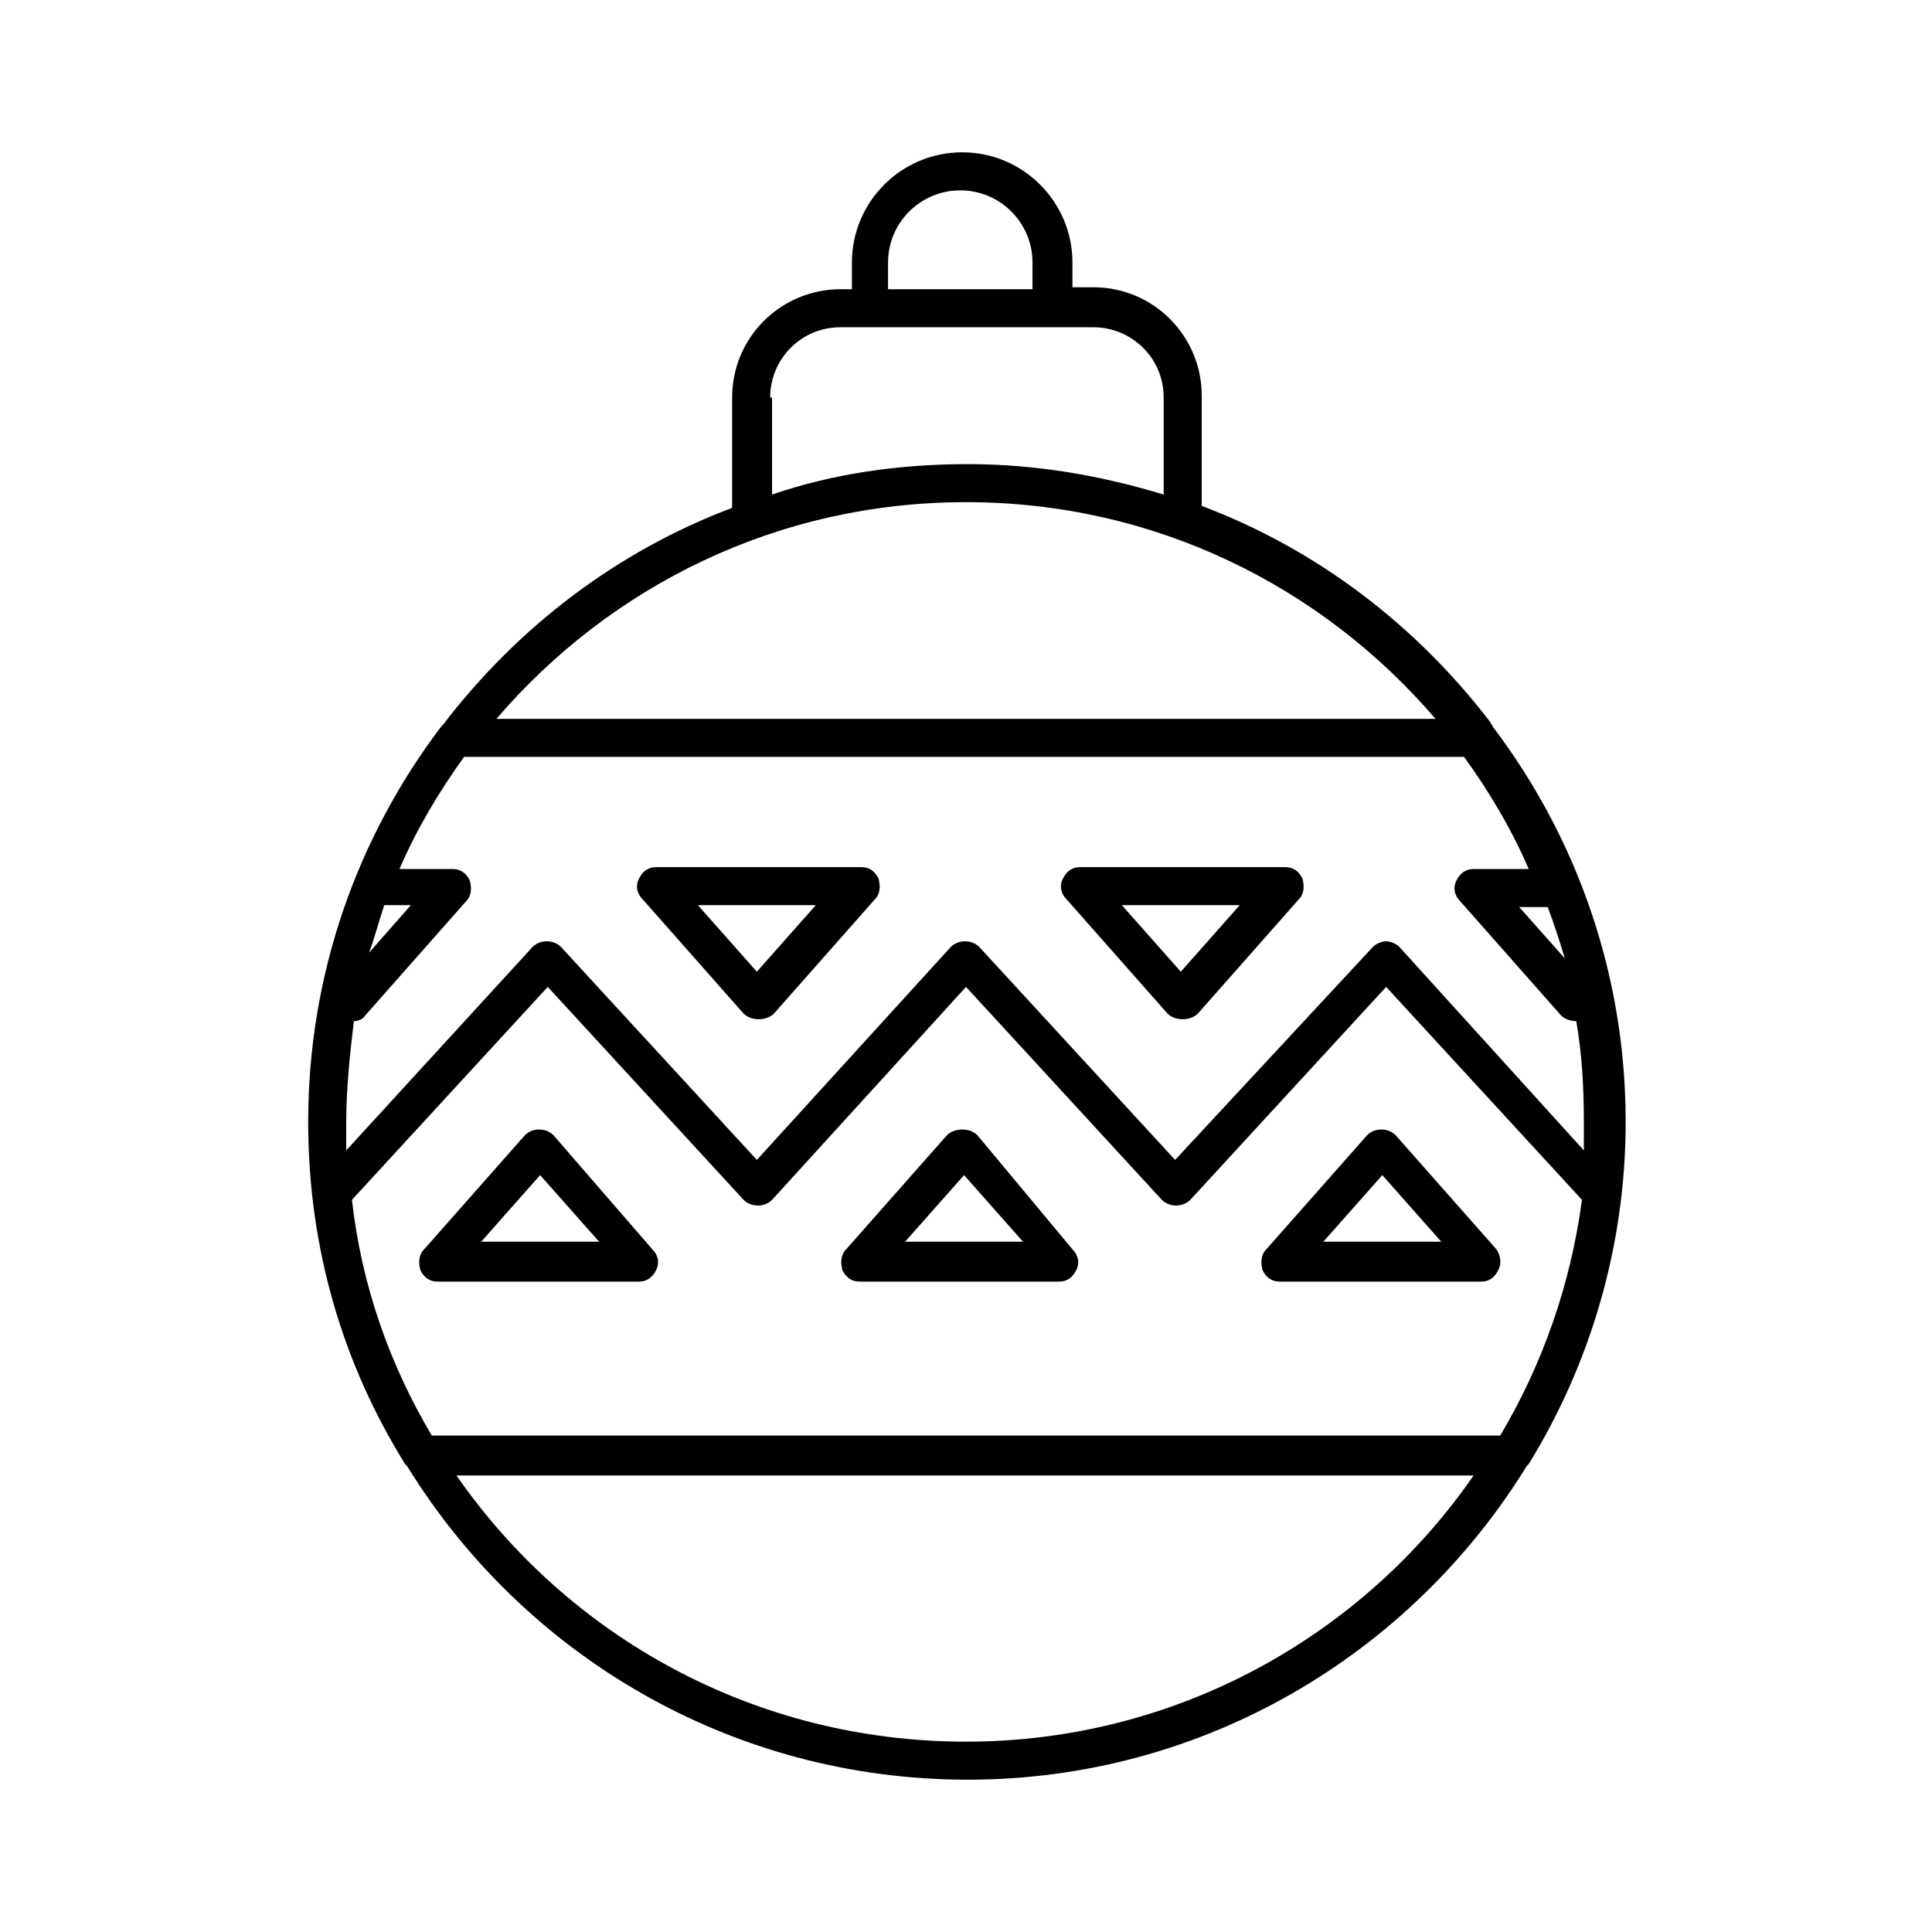 <?xml version="1.0" encoding="UTF-8"?>
<!-- Uploaded to: ICON Repo, www.svgrepo.com, Generator: ICON Repo Mixer Tools -->
<svg fill="#000000" width="800px" height="800px" version="1.1" viewBox="144 144 512 512" xmlns="http://www.w3.org/2000/svg">
 <path d="m548.62 532.5 0.504-0.504c16.121-26.199 25.695-57.434 25.695-90.688 0-39.297-13.098-75.57-35.266-104.79 0-0.504-0.504-0.504-0.504-1.008-19.648-25.695-45.848-45.848-76.578-57.434v-29.223c0-15.617-12.594-28.719-28.719-28.719h-5.543v-6.543c0-16.121-13.098-29.223-29.223-29.223-16.121 0-29.223 13.098-29.223 29.223v7.055h-3.023c-15.617 0-28.719 12.594-28.719 28.719v29.223c-30.73 11.586-56.93 31.738-76.578 57.434 0 0-0.504 0.504-0.504 0.504-22.168 29.223-35.266 65.496-35.266 104.79 0 33.25 9.07 63.984 25.695 90.688l0.504 0.504c30.73 49.879 85.648 83.129 148.62 83.129 62.477-0.008 117.39-33.258 148.12-83.137zm-311.35-70.531 51.891-56.43 51.891 56.426c2.016 2.016 5.543 2.016 7.559 0l51.391-56.426 51.891 56.426c2.016 2.016 5.543 2.016 7.559 0l51.891-56.426 51.891 56.426c-3.023 22.672-10.578 43.832-21.664 62.473l-283.14 0.004c-11.086-18.645-18.645-39.805-21.16-62.473zm8.562-78.094h7.055l-11.082 12.594c1.508-4.027 2.516-8.059 4.027-12.594zm-10.074 57.438c0-9.07 1.008-18.137 2.016-26.703 1.008 0 2.519-0.504 3.023-1.512l26.703-30.23c1.512-1.512 1.512-3.527 1.008-5.543-1.008-2.016-2.519-3.023-4.535-3.023h-14.105c4.535-10.578 10.578-20.656 17.129-29.727h265c6.551 9.07 12.594 19.145 17.129 29.727h-14.609c-2.016 0-3.527 1.008-4.535 3.023s-0.504 4.031 1.008 5.543l26.703 30.23c1.008 1.008 2.519 1.512 4.031 1.512 1.512 8.566 2.016 17.633 2.016 26.703v7.559l-48.875-53.91c-1.008-1.008-2.519-1.512-3.527-1.512-1.008 0-2.519 0.504-3.527 1.512l-52.395 56.426-51.895-56.426c-2.016-2.016-5.543-2.016-7.559 0l-51.387 56.426-51.891-56.426c-2.016-2.016-5.543-2.016-7.559 0l-49.375 53.906c0.004-2.519 0.004-5.039 0.004-7.555zm322.94-43.328-12.09-13.602h7.559c1.508 4.027 3.019 8.562 4.531 13.602zm-179.36-184.39c0-10.578 8.566-19.145 19.145-19.145s19.145 8.566 19.145 19.145v7.055h-38.289zm-31.238 35.77c0-10.078 8.062-18.641 18.641-18.641h67.008c10.078 0 18.641 8.062 18.641 18.641v25.695c-16.625-5.039-33.754-8.062-51.891-8.062-18.137 0-35.77 2.519-51.891 8.062l-0.004-25.695zm51.895 27.711c49.879 0 94.211 22.168 124.44 57.434h-248.88c30.227-35.266 74.562-57.434 124.44-57.434zm0 328.48c-55.922 0-105.3-27.711-135.02-70.535h269.54c-29.227 42.32-78.598 70.535-134.52 70.535zm-58.945-192.96c1.008 1.008 2.519 1.512 4.031 1.512 1.512 0 3.023-0.504 4.031-1.512l26.703-30.23c1.512-1.512 1.512-3.527 1.008-5.543-1.008-2.016-2.519-3.023-4.535-3.023l-54.414 0.004c-2.016 0-3.527 1.008-4.535 3.023s-0.504 4.031 1.008 5.543zm19.145-28.719-15.621 17.637-15.617-17.633zm93.203 28.719c1.008 1.008 2.519 1.512 4.031 1.512 1.512 0 3.023-0.504 4.031-1.512l26.703-30.23c1.512-1.512 1.512-3.527 1.008-5.543-1.008-2.016-2.519-3.023-4.535-3.023l-54.414 0.004c-2.016 0-3.527 1.008-4.535 3.023-1.008 2.016-0.504 4.031 1.008 5.543zm19.145-28.719-15.617 17.633-15.617-17.633zm-69.527 60.961c-1.008-1.008-2.519-1.512-4.031-1.512s-3.023 0.504-4.031 1.512l-26.703 30.23c-1.512 1.512-1.512 3.527-1.008 5.543 1.008 2.016 2.519 3.023 4.535 3.023h52.898c2.016 0 3.527-1.008 4.535-3.023 1.008-2.016 0.504-4.031-1.008-5.543zm-19.145 28.215 15.617-17.633 15.617 17.633zm156.69 2.016-26.703-30.23c-2.016-2.016-5.543-2.016-7.559 0l-26.703 30.23c-1.512 1.512-1.512 3.527-1.008 5.543 1.008 2.016 2.519 3.023 4.535 3.023h53.402c2.016 0 3.527-1.008 4.535-3.023 1.012-2.016 0.508-4.031-0.5-5.543zm-45.848-2.016 15.617-17.633 15.617 17.633zm-204.04-28.215c-2.016-2.016-5.543-2.016-7.559 0l-26.703 30.23c-1.512 1.512-1.512 3.527-1.008 5.543 1.008 2.016 2.519 3.023 4.535 3.023h53.402c2.016 0 3.527-1.008 4.535-3.023s0.504-4.031-1.008-5.543zm-19.145 28.215 15.617-17.633 15.617 17.633z"/>
</svg>